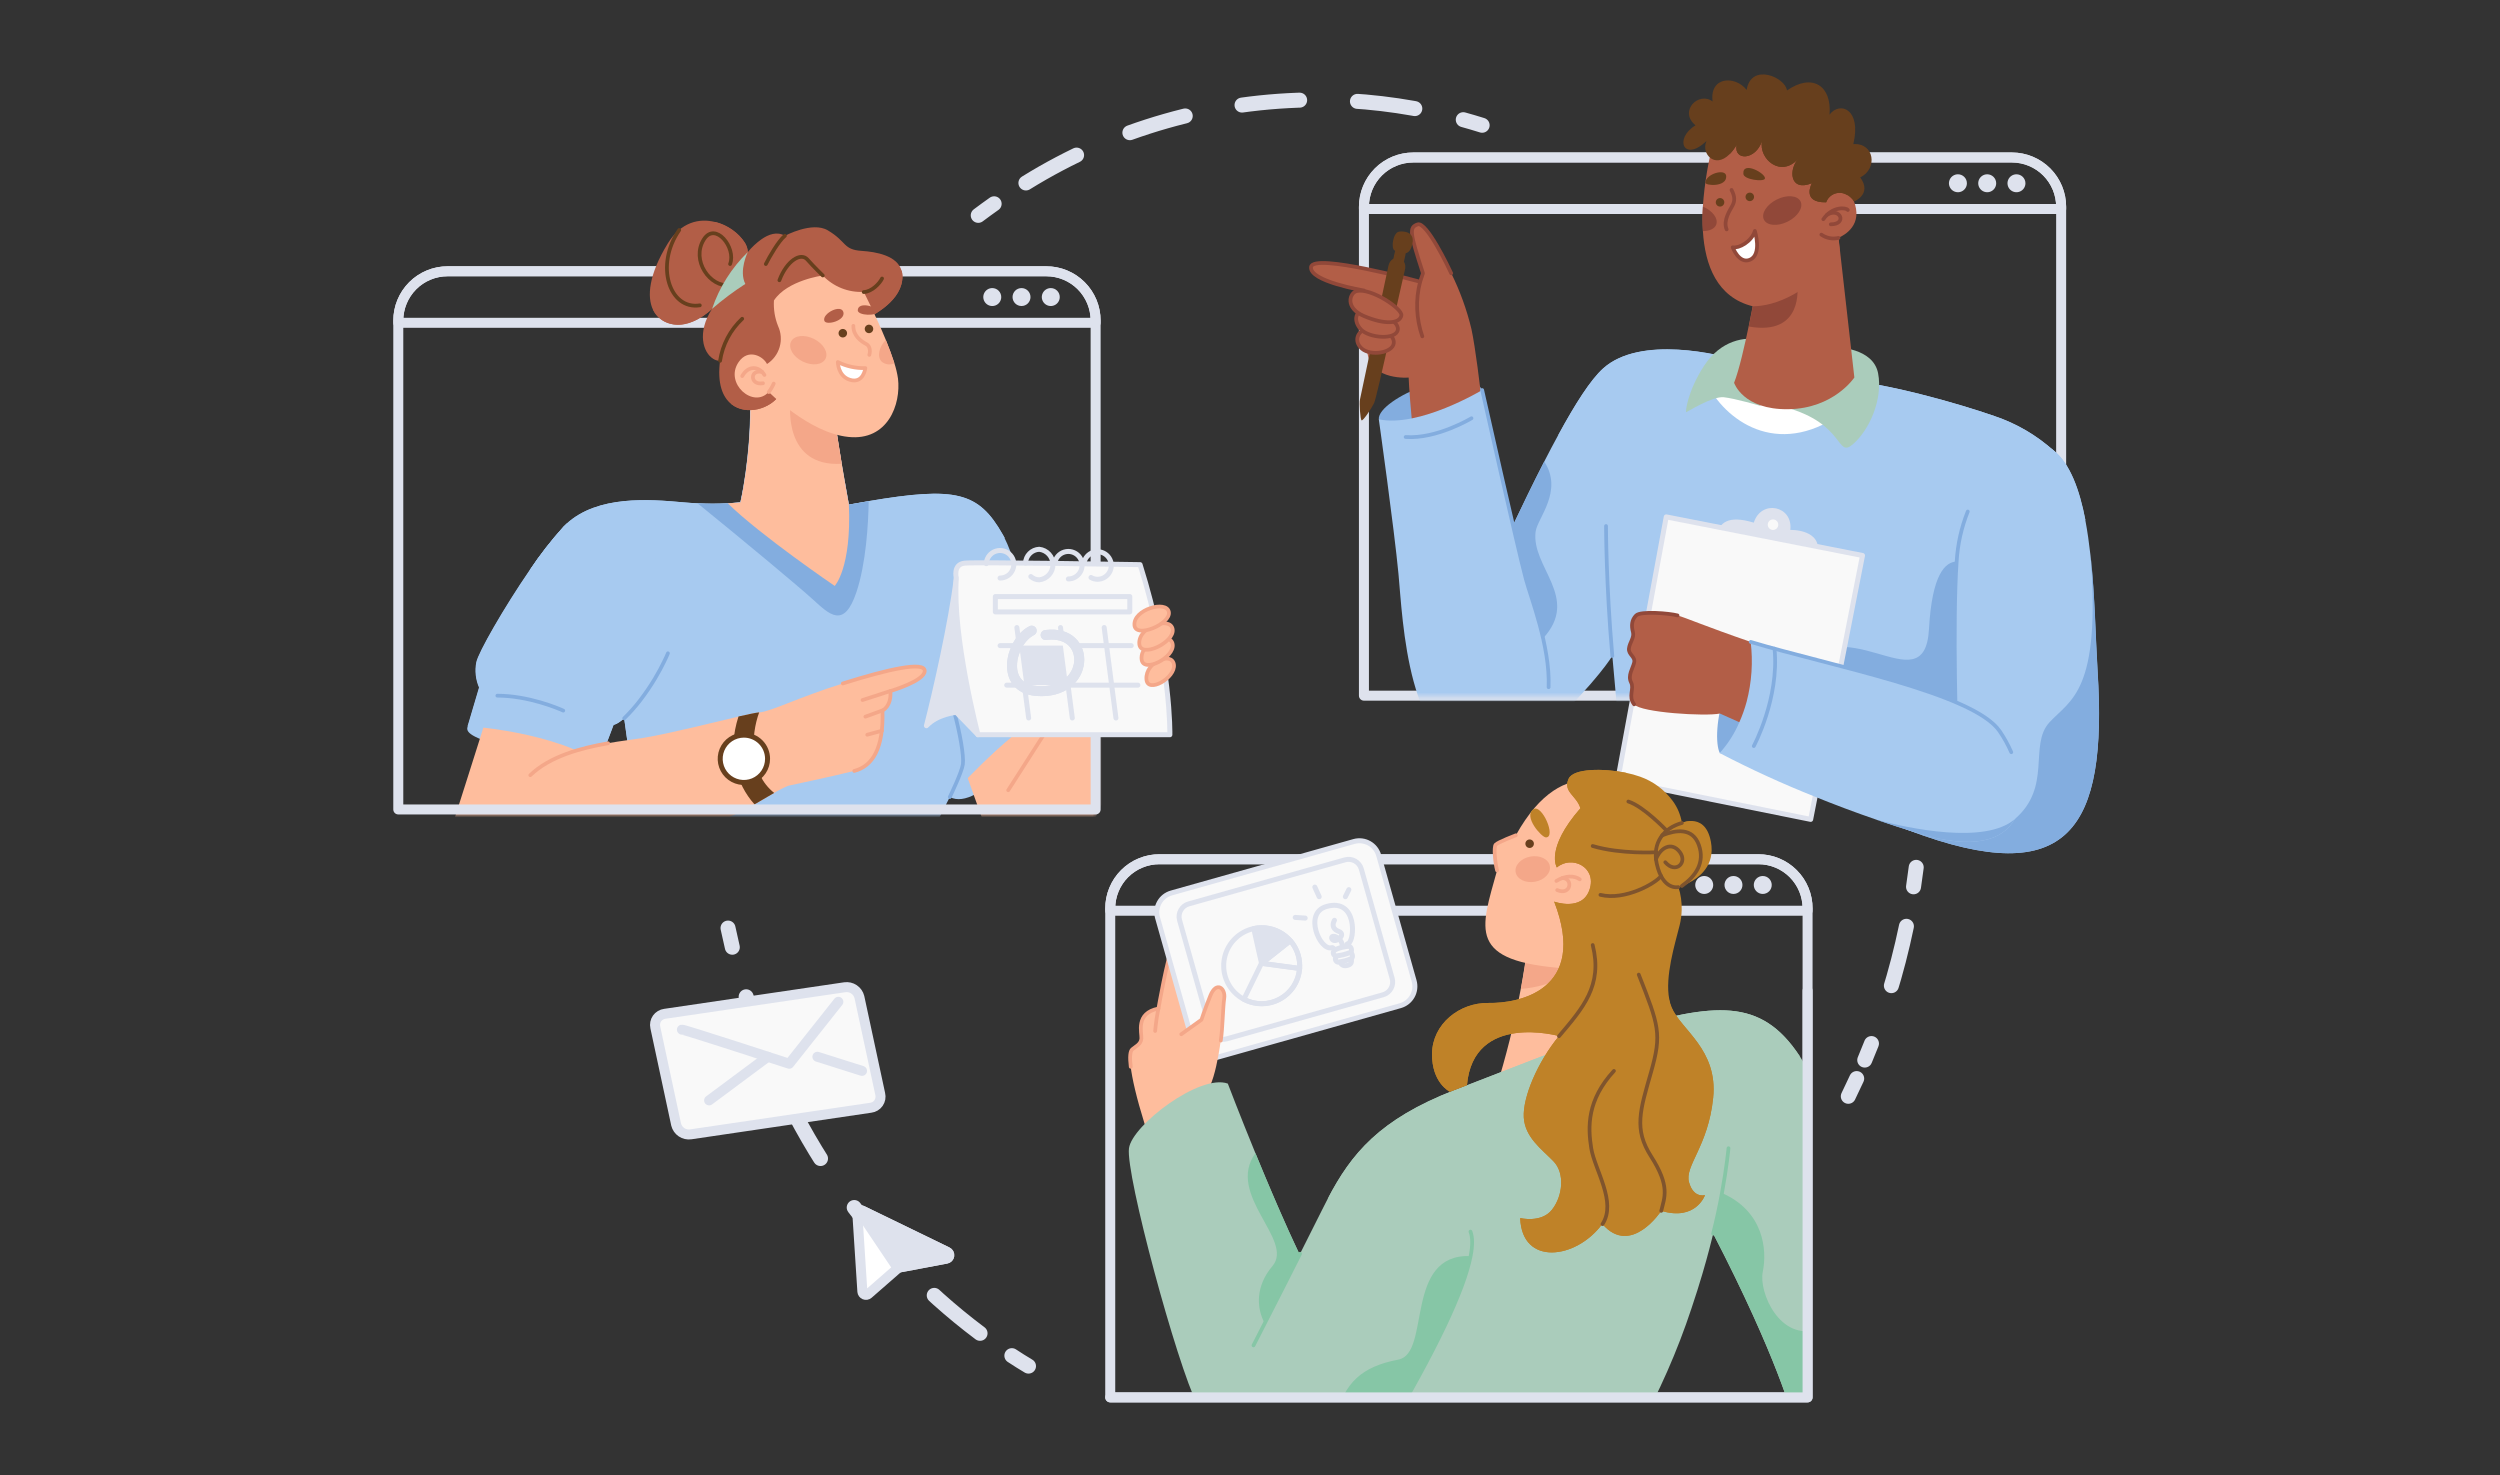 <svg width="500" height="295" viewBox="0 0 500 295" fill="none" xmlns="http://www.w3.org/2000/svg">
<rect x="0" y="0" width="500" height="295" fill="#333333" stroke="none"/>
<path d="M195.649 43.071C196.697 42.285 197.752 41.512 198.827 40.758" stroke="#DEE2ED" stroke-width="3" stroke-linecap="round" stroke-linejoin="round"/>
<path d="M205.182 36.593C222.678 25.753 242.847 19.997 263.431 19.97C272.048 19.966 280.637 20.98 289.017 22.989" stroke="#DEE2ED" stroke-width="3" stroke-linecap="round" stroke-linejoin="round" stroke-dasharray="11.57 11.57"/>
<path d="M292.653 23.939C293.915 24.288 295.173 24.659 296.427 25.052" stroke="#DEE2ED" stroke-width="3" stroke-linecap="round" stroke-linejoin="round"/>
<path d="M205.7 273.22C204.58 272.565 203.466 271.845 202.372 271.131" stroke="#DEE2ED" stroke-width="3" stroke-linecap="round" stroke-linejoin="round"/>
<path d="M196.009 266.664C172.965 249.406 155.543 223.555 147.445 193.231" stroke="#DEE2ED" stroke-width="3" stroke-linecap="round" stroke-linejoin="round" stroke-dasharray="11.9 11.9"/>
<path d="M146.461 189.445C146.16 188.175 145.874 186.898 145.604 185.614" stroke="#DEE2ED" stroke-width="3" stroke-linecap="round" stroke-linejoin="round"/>
<path d="M383.243 173.471C383.081 174.781 382.902 176.078 382.706 177.361" stroke="#DEE2ED" stroke-width="3" stroke-linecap="round" stroke-linejoin="round"/>
<path d="M381.284 185.26C379.382 194.428 376.591 203.389 372.949 212.015" stroke="#DEE2ED" stroke-width="3" stroke-linecap="round" stroke-linejoin="round" stroke-dasharray="12.25 12.25"/>
<path d="M371.337 215.715C370.791 216.907 370.232 218.088 369.66 219.259" stroke="#DEE2ED" stroke-width="3" stroke-linecap="round" stroke-linejoin="round"/>
<path d="M174.138 221.551L138.141 226.869C137.498 226.961 136.843 226.811 136.304 226.448C135.766 226.085 135.381 225.535 135.225 224.904L131.058 205.465C130.99 205.161 130.986 204.846 131.047 204.54C131.108 204.235 131.232 203.945 131.412 203.69C131.591 203.436 131.822 203.221 132.09 203.061C132.357 202.901 132.655 202.798 132.965 202.76L168.962 197.449C169.605 197.357 170.26 197.507 170.798 197.87C171.337 198.233 171.722 198.783 171.878 199.413L176.045 218.806C176.119 219.113 176.128 219.432 176.07 219.743C176.012 220.053 175.889 220.348 175.709 220.607C175.529 220.866 175.295 221.085 175.025 221.247C174.754 221.41 174.452 221.513 174.138 221.551Z" fill="#F9F9F9" stroke="#DEE2ED" stroke-width="2" stroke-linecap="round" stroke-linejoin="round"/>
<path d="M136.385 205.93C136.771 205.858 157.843 212.748 157.843 212.748L167.671 200.357" stroke="#DEE2ED" stroke-width="2" stroke-linecap="round" stroke-linejoin="round"/>
<path d="M141.823 220.077L153.552 211.353" stroke="#DEE2ED" stroke-width="2" stroke-linecap="round" stroke-linejoin="round"/>
<path d="M163.478 211.353L172.402 214.176" stroke="#DEE2ED" stroke-width="2" stroke-linecap="round" stroke-linejoin="round"/>
<path d="M189.267 251.731L179.898 253.493C179.772 253.516 179.654 253.573 179.557 253.656L173.66 258.804C173.559 258.89 173.436 258.947 173.305 258.968C173.174 258.988 173.039 258.972 172.917 258.922C172.794 258.871 172.688 258.787 172.61 258.68C172.532 258.572 172.485 258.445 172.474 258.313L171.472 242.797C171.462 242.667 171.489 242.536 171.551 242.42C171.612 242.304 171.705 242.208 171.819 242.142C171.919 242.085 172.032 242.055 172.147 242.055C172.262 242.055 172.375 242.085 172.474 242.142L189.457 250.395C189.593 250.46 189.705 250.566 189.776 250.699C189.847 250.832 189.874 250.984 189.853 251.133C189.832 251.282 189.763 251.42 189.658 251.528C189.553 251.635 189.416 251.706 189.267 251.731Z" fill="white" stroke="#DEE2ED" stroke-width="2" stroke-linecap="round" stroke-linejoin="round"/>
<path d="M189.267 251.731L179.898 253.493C179.772 253.516 179.654 253.573 179.557 253.656L171.819 242.142C171.918 242.085 172.031 242.055 172.146 242.055C172.261 242.055 172.374 242.085 172.474 242.142L189.457 250.395C189.593 250.46 189.705 250.566 189.776 250.699C189.847 250.832 189.874 250.984 189.853 251.133C189.831 251.282 189.763 251.42 189.658 251.528C189.553 251.635 189.416 251.706 189.267 251.731Z" fill="#DEE2ED" stroke="#DEE2ED" stroke-width="2" stroke-linecap="round" stroke-linejoin="round"/>
<mask id="mask0_137_1665" style="mask-type:alpha" maskUnits="userSpaceOnUse" x="79" y="64" width="141" height="99">
<rect x="79.657" y="64.664" width="139.56" height="98.243" fill="#C4C4C4"/>
</mask>
<g mask="url(#mask0_137_1665)">
<path d="M189.955 159.417C192.956 160.923 196.841 158.107 201.159 154.295L196.481 150.103C196.481 150.103 189.142 156.941 189.955 159.417Z" fill="#A7CAF0"/>
<path d="M229.956 141.386L219.125 163.451H196.343L192.55 152.854L205.444 141.386H229.956Z" fill="#FEBD9D"/>
<path d="M212.305 141.386L201.638 158.048" stroke="#F4A789" stroke-width="0.75" stroke-linecap="round" stroke-linejoin="round"/>
<path d="M208.242 143.108C200.517 147.516 189.955 159.416 189.955 159.416L187.118 165.049L185.467 168.324H129.42C128.109 163.602 126.982 157.451 126.144 152.467C125.489 148.61 125.069 145.453 124.899 144.215L124.827 143.658C123.398 144.922 122.704 144.968 122.704 144.968L120.083 151.891L119.841 152.546C110.537 146.324 93.514 145.224 93.514 145.224L95.801 137.502C95.114 135.914 94.922 134.157 95.251 132.459C95.624 130.526 100.748 121.567 105.911 114.048C107.947 110.989 110.204 108.084 112.666 105.357C112.869 105.147 113.079 104.944 113.288 104.754C119.52 99.023 129.846 99.855 136.634 100.471C137.643 100.563 138.599 100.628 139.49 100.667C141.496 100.773 143.506 100.773 145.512 100.667C147.156 100.582 148.061 100.458 148.061 100.458C148.27 99.501 148.467 98.493 148.663 97.386C149.889 90.227 150.577 80.672 149.482 74.391L166.728 82.086C167.022 85.217 168.176 92.087 168.968 96.607C169.414 99.135 169.735 100.929 169.735 100.929C171.124 100.674 172.435 100.445 173.666 100.235C191.174 97.268 195.681 98.382 200.53 106.916C200.661 107.138 200.786 107.374 200.917 107.623C203.904 113.517 205.942 125.307 207.076 133.638C207.882 139.113 208.242 143.108 208.242 143.108Z" fill="#A7CAF0"/>
<path d="M208.242 143.108C200.668 147.437 190.348 158.978 189.961 159.403C190.099 159.115 192.353 154.452 192.582 152.854C192.812 151.256 192.012 146.527 190.774 142.08L207.154 133.664C207.882 139.113 208.242 143.108 208.242 143.108Z" fill="#A7CAF0"/>
<path d="M149.915 145.656C149.79 151.93 135.087 152.814 126.163 152.467C125.508 148.61 125.089 145.453 124.918 144.215L124.846 143.658C128.089 140.369 130.77 136.57 132.781 132.413C138.023 135.989 131.3 139.663 131.045 141.385C130.35 146.108 150.092 136.696 149.915 145.656Z" fill="#A7CAF0"/>
<path d="M200.982 107.649C195.872 105.874 190.132 105.933 186.155 112.28C177.198 126.571 160.385 137.718 143.566 120.846C141.266 118.478 138.75 116.329 136.051 114.428C126.111 107.63 117.705 109.005 105.95 114.042C107.986 110.983 110.244 108.078 112.705 105.35C112.909 105.141 113.118 104.938 113.328 104.748C119.559 99.017 129.885 99.849 136.673 100.464C137.682 100.556 138.639 100.622 139.53 100.661C141.536 100.766 143.545 100.766 145.551 100.661C147.196 100.576 148.1 100.451 148.1 100.451C148.31 99.495 148.506 98.487 148.703 97.38C149.928 90.221 150.616 80.665 149.522 74.384L166.767 82.08C167.062 85.211 168.215 92.081 169.008 96.6C169.453 99.128 169.774 100.923 169.774 100.923C171.163 100.667 172.474 100.438 173.706 100.229C191.213 97.262 195.721 98.375 200.569 106.909C200.727 107.165 200.851 107.4 200.982 107.649Z" fill="#A7CAF0"/>
<path d="M173.732 100.261C173.68 104.689 173.201 112.758 171.275 118.463C168.785 125.864 165.85 122.857 162.626 119.936C159.711 117.277 149.083 108.429 139.537 100.681C141.542 100.786 143.552 100.786 145.558 100.681C147.203 100.596 148.107 100.471 148.107 100.471C148.316 99.515 148.513 98.506 148.71 97.399C155.635 96.947 163.943 96.502 169.021 96.62C169.467 99.148 169.788 100.943 169.788 100.943C171.164 100.674 172.474 100.471 173.732 100.261Z" fill="#83ADDF"/>
<path d="M166.944 117.185C166.944 117.185 152.188 107.151 145.558 100.674C147.202 100.589 148.106 100.464 148.106 100.464C149.685 93.214 150.786 81.634 149.528 74.397L160.739 79.394L166.773 82.093C166.99 84.405 167.684 88.793 168.346 92.736C169.08 97.098 169.781 100.936 169.781 100.936C170.318 113.655 166.944 117.185 166.944 117.185Z" fill="#FEBD9D"/>
<path d="M189.955 159.417C190.093 159.129 192.347 154.465 192.576 152.867C192.805 151.269 192.006 146.54 190.768 142.093C190.702 141.864 190.636 141.628 190.564 141.399" stroke="#83ADDF" stroke-width="0.75" stroke-linecap="round" stroke-linejoin="round"/>
<path d="M168.339 92.755C156.696 93.469 158.007 80.96 158.105 80.645L160.726 79.414L166.76 82.112C166.983 84.424 167.678 88.813 168.339 92.755Z" fill="#F4A789"/>
<path d="M93.554 145.211C93.226 146.173 93.226 147.221 100.532 149.278L101.659 144.49C101.659 144.49 95.015 142.696 93.554 145.211Z" fill="#A7CAF0"/>
<path d="M97.557 142.689C95.84 148.282 89.852 167.014 89.852 167.014C88.227 173.884 108.61 178.371 115.864 166.699L119.854 147.909C113.259 143.619 105.371 141.773 97.557 142.689Z" fill="#FEBD9D"/>
<path d="M131.071 135.576C131.046 135.613 131.024 135.653 131.005 135.694C130.141 137.076 129.177 138.484 128.129 139.938L128.057 140.036C127.074 141.318 126.001 142.528 124.846 143.658C123.418 144.922 122.724 144.968 122.724 144.968L119.88 152.533C119.592 152.343 119.297 152.153 118.989 151.969C113.8 148.826 106.658 147.097 101.298 146.18C99.535 145.878 97.963 145.669 96.712 145.525C94.785 145.296 93.593 145.217 93.593 145.217L95.879 137.495C95.192 135.908 95.001 134.15 95.329 132.452C95.703 130.52 100.826 121.56 105.989 114.041C108.025 110.983 110.283 108.078 112.745 105.35C112.948 105.14 113.157 104.937 113.367 104.748C122.199 100.615 133.679 101.63 135.939 113.544C135.998 113.838 136.051 114.133 136.09 114.428C137.348 122.359 135.389 128.653 131.071 135.576Z" fill="#A7CAF0"/>
<path d="M136.051 114.428C126.111 107.629 117.705 109.005 105.95 114.041C107.986 110.983 110.244 108.078 112.705 105.35C112.909 105.14 113.118 104.937 113.328 104.748C122.16 100.615 133.639 101.63 135.9 113.544C135.959 113.858 136.011 114.153 136.051 114.428Z" fill="#A7CAF0"/>
<path d="M99.47 139.133C105.623 139.133 111.638 141.648 112.653 142.126" stroke="#83ADDF" stroke-width="0.75" stroke-linecap="round" stroke-linejoin="round"/>
<path d="M124.846 143.658C126.001 142.529 127.074 141.318 128.057 140.036L128.129 139.938C129.164 138.577 130.125 137.16 131.005 135.694C131.023 135.653 131.045 135.613 131.071 135.576C131.765 134.404 132.342 133.323 132.781 132.413C133.141 131.706 133.403 131.103 133.587 130.658" stroke="#83ADDF" stroke-width="0.75" stroke-linecap="round" stroke-linejoin="round"/>
<path d="M178.109 138.19C178.344 141.287 176.523 142.08 176.523 142.08C176.772 149.612 174.557 153.214 170.875 154.17C167.193 155.127 157.679 157.144 157.679 157.144C156.693 157.545 155.742 158.027 154.835 158.585C153.774 159.187 152.457 159.96 150.904 160.877C146.174 163.641 138.724 166.221 129.872 170.885C114.186 179.15 103.008 174.67 102.261 165.9C100.911 149.848 121.308 148.8 128.758 147.562C134.157 146.658 142.517 144.516 147.7 143.318C149.666 142.872 151.14 142.558 151.835 142.493C154.324 142.27 159.487 139.545 168.549 136.696C177.611 133.847 184.929 132.197 184.929 134.194C184.929 136.192 178.109 138.19 178.109 138.19Z" fill="#FEBD9D"/>
<path d="M168.562 136.696C177.617 133.834 184.942 132.197 184.942 134.194C184.942 136.192 178.082 138.209 178.082 138.209C178.318 141.307 176.497 142.1 176.497 142.1C176.746 149.632 174.531 153.234 170.849 154.19" stroke="#F4A789" stroke-width="0.75" stroke-linecap="round" stroke-linejoin="round"/>
<path d="M106.062 155.035C109.993 151.23 116.289 149.586 121.61 148.656" stroke="#F4A789" stroke-width="0.75" stroke-linecap="round" stroke-linejoin="round"/>
<path d="M154.836 158.585C153.774 159.187 152.457 159.96 150.904 160.877C147.255 156.81 145.361 150.509 147.7 143.298C149.666 142.853 151.14 142.538 151.835 142.473C150.144 147.09 149.83 154.622 154.836 158.585Z" fill="#673F1D"/>
<path d="M178.109 138.19L172.507 140.004" stroke="#F4A789" stroke-width="0.75" stroke-linecap="round" stroke-linejoin="round"/>
<path d="M176.523 142.08L173.077 143.331" stroke="#F4A789" stroke-width="0.75" stroke-linecap="round" stroke-linejoin="round"/>
<path d="M173.45 146.946L176.386 146.147" stroke="#F4A789" stroke-width="0.75" stroke-linecap="round" stroke-linejoin="round"/>
<path d="M153.512 151.76C153.512 152.697 153.234 153.612 152.714 154.391C152.193 155.17 151.453 155.777 150.588 156.135C149.722 156.494 148.77 156.587 147.851 156.405C146.932 156.222 146.088 155.771 145.425 155.109C144.763 154.446 144.311 153.603 144.129 152.684C143.946 151.766 144.04 150.813 144.398 149.948C144.757 149.083 145.364 148.343 146.143 147.823C146.922 147.303 147.838 147.025 148.775 147.025C150.031 147.025 151.236 147.524 152.124 148.412C153.013 149.3 153.512 150.504 153.512 151.76Z" fill="white" stroke="#673F1D" stroke-linecap="round" stroke-linejoin="round"/>
</g>
<path d="M219.125 64.12V161.891H79.657V64.12C79.656 62.825 79.91 61.542 80.406 60.346C80.901 59.149 81.627 58.062 82.543 57.146C83.458 56.23 84.546 55.503 85.743 55.007C86.939 54.512 88.222 54.256 89.518 54.256H209.264C210.56 54.256 211.843 54.512 213.039 55.007C214.236 55.503 215.324 56.23 216.239 57.146C217.155 58.062 217.881 59.149 218.377 60.346C218.872 61.542 219.126 62.825 219.125 64.12Z" stroke="#DEE2ED" stroke-width="2" stroke-linecap="round" stroke-linejoin="round"/>
<path d="M219.125 64.12V64.559H79.657V64.12C79.656 62.825 79.91 61.542 80.406 60.346C80.901 59.149 81.627 58.062 82.543 57.146C83.458 56.23 84.546 55.503 85.743 55.007C86.939 54.512 88.222 54.256 89.518 54.256H209.264C210.56 54.256 211.843 54.512 213.039 55.007C214.236 55.503 215.324 56.23 216.239 57.146C217.155 58.062 217.881 59.149 218.377 60.346C218.872 61.542 219.126 62.825 219.125 64.12Z" stroke="#DEE2ED" stroke-width="2" stroke-linecap="round" stroke-linejoin="round"/>
<path d="M200.249 59.411C200.249 59.766 200.143 60.113 199.946 60.408C199.749 60.703 199.469 60.933 199.141 61.069C198.812 61.205 198.451 61.24 198.103 61.171C197.755 61.102 197.435 60.931 197.184 60.68C196.933 60.429 196.762 60.109 196.693 59.761C196.623 59.413 196.659 59.052 196.795 58.724C196.931 58.396 197.161 58.116 197.456 57.919C197.751 57.721 198.098 57.616 198.453 57.616C198.689 57.616 198.923 57.663 199.141 57.753C199.358 57.843 199.556 57.975 199.723 58.142C199.89 58.309 200.022 58.506 200.112 58.724C200.202 58.942 200.249 59.175 200.249 59.411Z" fill="#DEE2ED"/>
<path d="M204.305 61.205C205.296 61.205 206.1 60.402 206.1 59.411C206.1 58.42 205.296 57.616 204.305 57.616C203.313 57.616 202.509 58.42 202.509 59.411C202.509 60.402 203.313 61.205 204.305 61.205Z" fill="#DEE2ED"/>
<path d="M211.951 59.411C211.951 59.766 211.845 60.113 211.648 60.408C211.45 60.704 211.17 60.934 210.841 61.069C210.513 61.205 210.151 61.24 209.803 61.17C209.455 61.101 209.135 60.929 208.884 60.677C208.633 60.426 208.463 60.105 208.394 59.757C208.326 59.408 208.362 59.047 208.499 58.719C208.636 58.392 208.867 58.112 209.163 57.916C209.459 57.719 209.807 57.615 210.162 57.616C210.398 57.616 210.631 57.663 210.848 57.753C211.066 57.843 211.263 57.975 211.429 58.142C211.596 58.309 211.727 58.507 211.817 58.724C211.906 58.942 211.952 59.175 211.951 59.411Z" fill="#DEE2ED"/>
<path d="M185.284 145.145C187.525 142.767 191.266 142.473 191.266 142.473L195.597 146.946C195.597 146.946 196.829 133.735 191.266 115.613C190.211 124.461 186.954 138.7 185.284 145.145Z" fill="#DEE2ED" stroke="#DEE2ED" stroke-linecap="round" stroke-linejoin="round"/>
<path d="M228.017 112.928C234.274 132.773 233.973 146.946 233.973 146.946H195.597C195.597 146.946 190.427 127.251 191.266 115.613C191.266 115.613 190.539 112.869 192.943 112.626C195.348 112.384 228.017 112.928 228.017 112.928Z" fill="#F9F9F9" stroke="#DEE2ED" stroke-linecap="round" stroke-linejoin="round"/>
<path d="M197.268 112.731C197.264 112.677 197.264 112.622 197.268 112.568C197.323 112.037 197.532 111.535 197.867 111.121C198.203 110.706 198.651 110.398 199.158 110.234C199.665 110.069 200.209 110.054 200.724 110.192C201.239 110.33 201.703 110.614 202.06 111.01C202.417 111.406 202.652 111.897 202.735 112.423C202.819 112.95 202.748 113.489 202.532 113.976C202.315 114.463 201.962 114.877 201.515 115.167C201.068 115.458 200.546 115.613 200.013 115.613" stroke="#DEE2ED" stroke-linecap="round" stroke-linejoin="round"/>
<path d="M216.767 112.731C216.837 112.207 217.057 111.713 217.401 111.31C217.744 110.907 218.197 110.611 218.704 110.458C219.211 110.305 219.751 110.302 220.26 110.447C220.77 110.593 221.226 110.883 221.575 111.281C221.924 111.679 222.151 112.169 222.229 112.693C222.307 113.217 222.232 113.752 222.014 114.234C221.796 114.717 221.443 115.126 220.998 115.414C220.553 115.701 220.035 115.855 219.505 115.855C219.045 115.855 218.593 115.733 218.195 115.502" stroke="#DEE2ED" stroke-linecap="round" stroke-linejoin="round"/>
<path d="M205.097 112.613C205.127 111.895 205.425 111.214 205.932 110.704C206.438 110.194 207.118 109.891 207.836 109.856C208.592 109.934 209.292 110.29 209.801 110.854C210.31 111.419 210.592 112.151 210.592 112.911C210.592 113.671 210.31 114.404 209.801 114.968C209.292 115.533 208.592 115.888 207.836 115.967C207.218 115.957 206.625 115.724 206.165 115.312" stroke="#DEE2ED" stroke-linecap="round" stroke-linejoin="round"/>
<path d="M210.942 112.679C211.011 112.155 211.23 111.662 211.572 111.259C211.914 110.856 212.365 110.56 212.871 110.407C213.377 110.253 213.917 110.249 214.425 110.394C214.933 110.539 215.389 110.827 215.738 111.224C216.087 111.621 216.314 112.111 216.392 112.633C216.47 113.156 216.396 113.69 216.178 114.172C215.96 114.654 215.608 115.062 215.164 115.349C214.72 115.636 214.203 115.789 213.674 115.79" stroke="#DEE2ED" stroke-linecap="round" stroke-linejoin="round"/>
<path d="M225.959 119.307H199.069V122.378H225.959V119.307Z" stroke="#DEE2ED" stroke-linecap="round" stroke-linejoin="round"/>
<path d="M205.732 143.599L205.391 141.012L203.662 127.697L203.374 125.51" stroke="#DEE2ED" stroke-linecap="round" stroke-linejoin="round"/>
<path d="M214.459 143.599L214.099 140.829L212.409 127.867L212.102 125.51" stroke="#DEE2ED" stroke-linecap="round" stroke-linejoin="round"/>
<path d="M220.835 125.503L223.187 143.605" stroke="#DEE2ED" stroke-linecap="round" stroke-linejoin="round"/>
<path d="M226.248 129.125H212.573H203.846H200.02" stroke="#DEE2ED" stroke-linecap="round" stroke-linejoin="round"/>
<path d="M227.577 137.03H213.602H204.874H201.343" stroke="#DEE2ED" stroke-linecap="round" stroke-linejoin="round"/>
<path d="M206.336 126.131C201.998 128.345 199.908 137.573 207.266 138.189C218.11 139.093 218.627 125.745 209.127 127.002" fill="#F9F9F9"/>
<path d="M206.336 126.131C201.998 128.345 199.908 137.573 207.266 138.189C218.11 139.093 218.627 125.745 209.127 127.002" stroke="#DEE2ED" stroke-width="2" stroke-linecap="round" stroke-linejoin="round"/>
<path d="M213.602 137.03H204.874L203.846 129.125H212.573L213.602 137.03Z" fill="#DEE2ED"/>
<path d="M229.281 135.838C229.465 138.844 235.178 135.536 234.785 132.904C234.392 130.271 229.065 132.353 229.281 135.838Z" fill="#FEBD9D" stroke="#F4A789" stroke-width="0.75" stroke-linecap="round" stroke-linejoin="round"/>
<path d="M228.311 131.79C228.521 134.803 234.955 131.495 234.536 128.856C234.116 126.216 228.069 128.312 228.311 131.79Z" fill="#FEBD9D" stroke="#F4A789" stroke-width="0.75" stroke-linecap="round" stroke-linejoin="round"/>
<path d="M227.859 128.771C228.082 131.777 234.982 128.469 234.529 125.837C234.077 123.204 227.604 125.286 227.859 128.771Z" fill="#FEBD9D" stroke="#F4A789" stroke-width="0.75" stroke-linecap="round" stroke-linejoin="round"/>
<path d="M226.89 125.044C227.119 127.775 234.235 124.776 233.769 122.385C233.304 119.995 226.621 121.887 226.89 125.044Z" fill="#FEBD9D" stroke="#F4A789" stroke-width="0.75" stroke-linecap="round" stroke-linejoin="round"/>
<path d="M206.336 126.131C201.998 128.345 199.908 137.573 207.266 138.189C218.11 139.093 218.627 125.745 209.127 127.002" stroke="#DEE2ED" stroke-width="2" stroke-linecap="round" stroke-linejoin="round"/>
<path d="M180.442 56.045C179.872 60.78 173.536 63.557 173.536 63.557L155.956 78.896C154.155 81.771 149.247 83.219 146.259 80.815C144.51 79.413 143.422 76.695 144.012 72.17C143.523 72.17 143.044 72.026 142.636 71.757C140.611 70.506 139.36 66.517 142.4 61.782C142.184 61.992 138.135 65.928 133.967 64.736C133.251 64.544 132.583 64.203 132.008 63.735C131.433 63.266 130.964 62.681 130.632 62.018C129.322 59.339 129.781 54.872 133.522 48.749C136.182 44.38 139.884 43.594 143.055 44.413C146.646 45.33 149.555 48.277 149.555 50.419C150.347 49.447 151.266 48.586 152.287 47.858C153.689 46.882 155.426 46.221 156.979 47.164C156.979 47.164 162.443 44.223 165.549 46.063C169.414 48.343 168.563 49.928 172.324 50.176C175.121 50.36 179.531 51.067 180.337 54.237C180.49 54.827 180.526 55.441 180.442 56.045Z" fill="#B25E47"/>
<path d="M149.555 50.419L142.413 61.769C141.903 62.246 141.358 62.684 140.782 63.079C139.177 64.192 136.608 65.463 133.987 64.716C133.271 64.525 132.603 64.184 132.028 63.715C131.453 63.247 130.984 62.661 130.652 61.998C138.79 61.828 141.653 59.555 139.983 55.082C138.43 50.917 136.818 45.684 143.075 44.393C145.523 45.003 147.65 46.514 149.031 48.624C149.357 49.168 149.537 49.786 149.555 50.419Z" fill="#B25E47"/>
<path d="M180.442 56.045C179.872 60.78 173.536 63.557 173.536 63.557L155.956 78.896C154.155 81.772 149.247 83.219 146.259 80.815C145.226 78.339 144.972 75.606 145.532 72.981C146.091 70.357 147.438 67.965 149.391 66.125C152.995 62.85 150.354 60.407 150.702 56.097C151.049 51.788 158.938 45.153 164.586 51.107C169.015 55.777 177.349 50.131 180.37 54.237C180.512 54.829 180.537 55.444 180.442 56.045Z" fill="#B25E47"/>
<path d="M169.663 87.384C161.762 86.572 153.742 78.378 153.742 78.378C150.728 81.81 144.785 76.682 147.727 72.412C149.653 69.602 152.667 71.272 153.401 72.805C154.624 72.016 155.52 70.812 155.926 69.415C156.331 68.018 156.219 66.522 155.609 65.201C154.962 63.579 154.683 61.835 154.79 60.092C157.463 56.032 164.553 55.102 164.553 55.102C165.601 56.206 166.875 57.07 168.289 57.636C169.703 58.201 171.222 58.454 172.743 58.376C172.743 58.376 175.174 63.125 177.152 67.952C177.192 68.056 177.244 68.174 177.284 68.279C177.84 69.654 178.358 71.03 178.764 72.287C178.804 72.412 178.836 72.523 178.876 72.641C179.201 73.634 179.442 74.653 179.596 75.687C180.232 80.88 177.559 88.229 169.663 87.384Z" fill="#FEBD9D"/>
<path d="M172.946 65.784C172.946 65.953 172.996 66.117 173.09 66.257C173.183 66.397 173.316 66.506 173.472 66.571C173.627 66.635 173.799 66.652 173.964 66.619C174.129 66.587 174.281 66.505 174.4 66.386C174.519 66.267 174.6 66.115 174.633 65.95C174.666 65.785 174.649 65.614 174.584 65.458C174.52 65.303 174.411 65.17 174.271 65.076C174.131 64.983 173.966 64.933 173.798 64.933C173.572 64.934 173.357 65.025 173.198 65.184C173.038 65.343 172.948 65.559 172.946 65.784Z" fill="#673F1D"/>
<path d="M168.562 67.493C169.033 67.493 169.414 67.112 169.414 66.642C169.414 66.172 169.033 65.79 168.562 65.79C168.092 65.79 167.711 66.172 167.711 66.642C167.711 67.112 168.092 67.493 168.562 67.493Z" fill="#673F1D"/>
<path d="M167.561 72.406C169.268 73.262 171.162 73.678 173.071 73.618C173.071 73.618 172.704 76.807 169.965 75.956C167.574 75.216 167.561 72.406 167.561 72.406Z" fill="white" stroke="#F4A789" stroke-width="0.75" stroke-linecap="round" stroke-linejoin="round"/>
<path d="M164.861 64.14C165.175 65.188 169.113 64.14 168.681 62.437C168.248 60.734 164.409 62.686 164.861 64.14Z" fill="#B25E47"/>
<path d="M171.55 62.031C171.491 63.17 175.521 63.249 175.521 62.267C175.521 61.376 171.655 60.191 171.55 62.031Z" fill="#B25E47"/>
<path d="M144.012 72.169C144.5 68.946 146.06 65.981 148.441 63.753" stroke="#673F1D" stroke-width="0.75" stroke-linecap="round" stroke-linejoin="round"/>
<path d="M156.978 47.157C155.74 48.146 153.886 51.362 153.165 52.809" stroke="#673F1D" stroke-width="0.75" stroke-linecap="round" stroke-linejoin="round"/>
<path d="M155.878 56.052C157.339 52.161 160.15 50.406 161.467 51.899C162.784 53.393 164.553 55.095 164.553 55.095" stroke="#673F1D" stroke-width="0.75" stroke-linecap="round" stroke-linejoin="round"/>
<path d="M172.743 58.41C174.381 58.344 175.941 56.674 176.412 55.705" stroke="#673F1D" stroke-width="0.75" stroke-linecap="round" stroke-linejoin="round"/>
<path d="M139.963 61.068C133.922 62.011 130.941 53.071 135.848 46.005" stroke="#673F1D" stroke-width="0.75" stroke-linecap="round" stroke-linejoin="round"/>
<path d="M146.017 52.809C147.281 49.535 143.062 44.249 140.775 47.877C138.154 52.03 141.981 57.538 146.017 57.047" stroke="#673F1D" stroke-width="0.75" stroke-linecap="round" stroke-linejoin="round"/>
<path d="M142.413 61.769C143.859 57.473 146.307 53.583 149.555 50.419C149.555 50.419 147.72 54.139 149.063 56.785C146.732 58.288 144.51 59.953 142.413 61.769Z" fill="#AACCBB"/>
<path d="M148.441 75.215C149.66 73.061 151.776 73.178 152.89 74.993" stroke="#F4A789" stroke-width="0.75" stroke-linecap="round" stroke-linejoin="round"/>
<path d="M152.444 74.416C149.935 73.762 149.929 77.128 152.595 76.65" stroke="#F4A789" stroke-width="0.75" stroke-linecap="round" stroke-linejoin="round"/>
<path d="M170.673 65.168C170.633 67.133 172.206 68.26 173.241 68.803C174.276 69.347 173.936 70.768 173.864 70.978" stroke="#F4A789" stroke-width="0.75" stroke-linecap="round" stroke-linejoin="round"/>
<path d="M153.749 78.405C154.15 77.886 154.485 77.318 154.744 76.715" stroke="#F4A789" stroke-width="0.75" stroke-linecap="round" stroke-linejoin="round"/>
<path d="M165.097 71.764C164.442 73.008 162.43 73.238 160.51 72.288C158.591 71.338 157.588 69.55 158.217 68.306C158.846 67.061 160.884 66.832 162.804 67.788C164.723 68.745 165.726 70.546 165.097 71.764Z" fill="#F4A789"/>
<path d="M178.876 72.667C178.465 72.857 178.009 72.927 177.56 72.868C177.111 72.808 176.688 72.623 176.34 72.333C175.39 71.384 175.751 69.458 177.153 67.978C177.192 68.083 177.244 68.201 177.284 68.305C177.841 69.681 178.358 71.056 178.764 72.314C178.804 72.438 178.837 72.549 178.876 72.667Z" fill="#F4A789"/>
<path d="M412.229 41.361V139.132H272.787V41.361C272.787 38.745 273.827 36.236 275.677 34.387C277.528 32.537 280.038 31.498 282.655 31.498H402.401C405.012 31.506 407.513 32.55 409.355 34.399C411.198 36.248 412.231 38.752 412.229 41.361V41.361Z" stroke="#DEE2ED" stroke-width="2" stroke-linecap="round" stroke-linejoin="round"/>
<path d="M412.229 41.361V41.8H272.787V41.361C272.787 38.745 273.827 36.236 275.677 34.387C277.528 32.537 280.038 31.498 282.655 31.498H402.401C405.012 31.506 407.513 32.55 409.355 34.399C411.198 36.248 412.231 38.752 412.229 41.361V41.361Z" stroke="#DEE2ED" stroke-width="2" stroke-linecap="round" stroke-linejoin="round"/>
<path d="M393.379 36.652C393.379 37.007 393.274 37.355 393.076 37.65C392.879 37.945 392.598 38.175 392.269 38.311C391.941 38.446 391.58 38.482 391.231 38.412C390.883 38.342 390.563 38.17 390.312 37.919C390.061 37.667 389.891 37.347 389.822 36.998C389.754 36.65 389.79 36.289 389.927 35.961C390.064 35.633 390.295 35.353 390.591 35.157C390.887 34.961 391.235 34.856 391.59 34.858C391.826 34.858 392.059 34.904 392.276 34.994C392.494 35.085 392.691 35.217 392.858 35.384C393.024 35.55 393.155 35.748 393.245 35.966C393.334 36.184 393.38 36.417 393.379 36.652Z" fill="#DEE2ED"/>
<path d="M399.237 36.652C399.237 37.007 399.131 37.354 398.934 37.649C398.737 37.944 398.456 38.174 398.128 38.31C397.8 38.446 397.439 38.481 397.091 38.412C396.743 38.343 396.423 38.172 396.172 37.921C395.921 37.67 395.75 37.35 395.68 37.002C395.611 36.654 395.647 36.293 395.783 35.965C395.919 35.638 396.149 35.357 396.444 35.16C396.739 34.963 397.086 34.858 397.441 34.858C397.917 34.858 398.374 35.047 398.711 35.383C399.047 35.72 399.237 36.176 399.237 36.652Z" fill="#DEE2ED"/>
<path d="M405.088 36.652C405.088 37.007 404.982 37.354 404.785 37.649C404.588 37.944 404.307 38.174 403.979 38.31C403.651 38.446 403.29 38.481 402.942 38.412C402.594 38.343 402.274 38.172 402.023 37.921C401.772 37.67 401.601 37.35 401.532 37.002C401.462 36.654 401.498 36.293 401.634 35.965C401.77 35.638 402 35.357 402.295 35.16C402.59 34.963 402.937 34.858 403.292 34.858C403.768 34.858 404.225 35.047 404.562 35.383C404.898 35.72 405.088 36.176 405.088 36.652Z" fill="#DEE2ED"/>
<path d="M275.762 83.868C275.401 79.781 293.452 72.033 296.434 78.012L290.537 83.868C290.537 83.868 278.356 88.695 275.762 83.868Z" fill="#83ADDF"/>
<path d="M284.594 54.636C281.973 46.488 281.776 45.467 283.532 44.858C285.288 44.248 289.737 53.503 290.242 54.636C292.004 58.202 293.363 61.955 294.291 65.823C295.071 69.438 296.093 77.762 296.257 79.766C296.951 88.228 282.995 90.802 282.386 84.22C281.776 77.638 281.731 75.509 281.731 75.509C281.731 75.509 274.523 76.164 273.514 70.807C272.505 65.449 272.787 58.101 272.787 58.101C272.787 58.101 261.832 56.286 262.212 53.398C262.592 50.51 284.03 56.345 284.03 56.345L284.594 54.636Z" fill="#B25E47"/>
<path d="M272.787 58.101C272.787 58.101 261.832 56.287 262.212 53.398C262.592 50.51 284.03 56.346 284.03 56.346L284.594 54.656C281.973 46.508 281.776 45.486 283.532 44.877C285.288 44.268 289.737 53.523 290.242 54.656" stroke="#914839" stroke-width="0.75" stroke-linecap="round" stroke-linejoin="round"/>
<path d="M284.03 56.326C283.089 59.936 283.24 63.745 284.463 67.27" stroke="#914839" stroke-width="0.75" stroke-linecap="round" stroke-linejoin="round"/>
<path d="M278.9 50.077C280.617 50.968 281.973 51.158 282.484 48.709C282.995 46.259 280.577 46.2 279.798 46.331C278.599 46.528 278.16 49.691 278.9 50.077Z" fill="#673F1D"/>
<path d="M279.221 49.449C278.952 50.404 278.733 51.372 278.566 52.35C278.848 52.494 280.532 53.064 280.754 52.494C281.012 51.494 281.193 50.476 281.298 49.449H279.221Z" fill="#673F1D"/>
<path d="M277.688 53.162C276.79 57.177 272.152 79.183 271.994 79.904C271.837 80.624 272.047 83.951 272.328 84.076C272.61 84.2 274.229 81.823 274.818 80.618C275.408 79.413 280.623 55.265 280.945 54.138C281.744 51.394 278.278 50.536 277.688 53.162Z" fill="#673F1D"/>
<path d="M273.606 65.652C271.358 66.17 270.723 68.311 272.381 69.733C274.163 71.265 278.553 70.584 278.756 68.626C278.959 66.668 275.48 65.227 273.606 65.652Z" fill="#B25E47" stroke="#914839" stroke-width="0.75" stroke-linecap="round" stroke-linejoin="round"/>
<path d="M273.403 62.142C271.097 61.801 270.533 64.107 272.178 65.875C273.822 67.644 279.254 68.043 279.562 65.941C279.87 63.838 274.818 62.352 273.403 62.142Z" fill="#B25E47" stroke="#914839" stroke-width="0.75" stroke-linecap="round" stroke-linejoin="round"/>
<path d="M271.358 58.206C274.254 57.55 280.531 61.775 280.276 63.091C279.968 64.748 277 64.997 272.82 63.222C268.895 61.559 269.943 58.539 271.358 58.206Z" fill="#B25E47" stroke="#914839" stroke-width="0.75" stroke-linecap="round" stroke-linejoin="round"/>
<mask id="mask1_137_1665" style="mask-type:alpha" maskUnits="userSpaceOnUse" x="272" y="37" width="141" height="103">
<rect x="272.944" y="37.811" width="139.56" height="101.517" fill="#C4C4C4"/>
</mask>
<g mask="url(#mask1_137_1665)">
<path d="M410.769 90.121C401.779 89.682 394.336 97.784 392.029 107.097C391.964 107.359 391.905 107.641 391.853 107.949C391.607 109.382 391.434 110.827 391.335 112.278C390.378 124.571 391.282 149.021 391.374 149.61C391.407 149.813 385.012 149.61 376.141 149.191C372.864 149.04 369.274 148.876 365.526 148.687C346.472 147.75 323.841 146.486 323.841 146.486L322.466 131.186C322.466 131.186 319.615 136.007 309.866 145.418C300.116 154.83 284.529 149.584 286.206 137.749C287.254 130.315 291.644 124.879 296.965 115.775C298.609 112.959 300.346 109.796 302.088 106.108C304.421 101.209 306.675 96.533 308.85 92.308C309.8 90.448 310.737 88.673 311.648 87.01C315.068 80.703 318.135 75.928 320.605 73.695C328.028 66.975 343.937 70.846 348.176 72.208C354.491 74.263 361.045 75.498 367.675 75.882C377.077 76.537 391.355 80.591 398.916 83.224C403.277 84.688 407.291 87.031 410.71 90.108L410.769 90.121Z" fill="#A7CAF0"/>
<path d="M417.098 104.065C408.868 95.812 396.373 92.21 383.833 103.41C369.248 116.398 358.057 118.657 341.65 99.69C329.784 85.936 325.669 82.471 311.648 87.036C315.068 80.729 318.135 75.954 320.605 73.721C328.028 67.001 343.937 70.872 348.176 72.234C354.493 74.28 361.046 75.506 367.675 75.882C377.077 76.537 391.355 80.591 398.916 83.224C403.277 84.688 407.291 87.031 410.71 90.108C413.999 92.701 415.918 97.889 417.098 104.065Z" fill="#A7CAF0"/>
<path d="M308.614 127.669C303.372 133.354 298.661 121.028 296.964 115.775C298.609 112.959 300.345 109.796 302.088 106.108C304.421 101.209 306.675 96.533 308.85 92.308C312.716 98.203 307.494 103.626 307.127 106.298C306.17 113.444 316.129 119.509 308.614 127.669Z" fill="#83ADDF"/>
<path d="M275.762 83.866C283.86 85.576 296.434 78.011 296.434 78.011C296.434 78.011 303.359 108.931 305.168 115.788C306.976 122.646 318.547 149.505 295.995 150.606C281.521 151.313 280.551 123.812 279.693 114.76C278.835 105.709 275.762 83.866 275.762 83.866Z" fill="#A7CAF0"/>
<path d="M281.128 87.403C287.359 87.842 294.298 83.65 294.298 83.65" stroke="#83ADDF" stroke-width="0.75" stroke-linecap="round" stroke-linejoin="round"/>
<path d="M296.434 78.011C296.434 78.011 303.359 108.931 305.168 115.788C306.157 119.528 310.049 129.221 309.721 137.441" stroke="#83ADDF" stroke-width="0.75" stroke-linecap="round" stroke-linejoin="round"/>
<path d="M341.65 77.219C345.686 84.705 356.392 91.903 369.313 81.967C369.313 81.967 370.702 77.841 370.558 77.841C370.414 77.841 343.478 74.566 343.478 74.566L341.65 77.219Z" fill="white"/>
<path d="M352.284 67.971C348.956 67.218 344.133 68.062 340.805 73.171C337.476 78.28 337.051 82.491 337.241 82.445C337.431 82.399 342.482 79.21 344.743 79.445C347.003 79.681 352.068 81.174 352.068 81.174L352.284 67.971Z" fill="#AACCBB"/>
<path d="M367.282 69.47C367.282 69.47 374.64 69.516 375.623 74.671C376.605 79.825 373.893 86.008 370.564 88.863C367.236 91.719 369.064 84.737 357.113 81.462L367.282 69.47Z" fill="#AACCBB"/>
<path d="M370.872 75.496C370.872 75.496 366.784 81.705 357.676 81.842C348.569 81.98 346.819 76.557 346.819 76.557C347.809 74.094 348.995 68.842 349.755 65.161C350.24 62.836 350.554 61.133 350.554 61.133C350.554 61.133 352.061 46.554 367.694 47.431L367.963 49.822L370.872 75.496Z" fill="#B25E47"/>
<path d="M349.755 65.305C350.24 62.986 350.554 61.277 350.554 61.277L359.452 57.105C359.452 57.105 360.861 67.27 349.755 65.305Z" fill="#914839"/>
<path d="M322.465 131.187C321.207 116.83 321.207 105.205 321.207 105.205" stroke="#83ADDF" stroke-width="0.75" stroke-linecap="round" stroke-linejoin="round"/>
</g>
<path d="M381.873 166.102C381.11 165.824 380.382 165.456 379.705 165.008C375.118 162.002 374.758 156.146 376.14 149.165C377.215 143.82 379.324 137.821 381.382 131.939C383.734 125.233 386.034 118.69 386.683 113.45C386.774 112.717 386.827 112.016 386.853 111.348C386.978 107.33 387.714 103.355 389.035 99.559C392.796 88.988 400.992 82.333 410.742 90.121C413.972 92.701 415.892 97.888 417.071 104.065C417.491 106.272 417.818 108.61 418.087 110.994C418.978 119.089 419.109 127.794 419.509 134.278C421.481 165.669 413.952 178.205 381.873 166.102Z" fill="#A7CAF0"/>
<path d="M417.098 104.065C410.015 96.965 399.761 93.304 389.048 99.546C392.809 88.975 401.006 82.321 410.756 90.108C413.999 92.702 415.919 97.889 417.098 104.065Z" fill="#A7CAF0"/>
<path d="M391.374 149.584C391.407 149.787 385.012 149.584 376.14 149.165C372.864 149.014 369.274 148.851 365.526 148.661C359.118 145.779 355.134 141.607 358.548 135.627C367.839 119.378 384.907 141.889 385.798 125.803C386.401 114.774 389.074 112.377 391.335 112.305C390.378 124.572 391.263 149.021 391.374 149.584Z" fill="#83ADDF"/>
<path d="M393.556 102.303C392.283 105.487 391.533 108.855 391.335 112.278C390.483 124.578 391.282 149.021 391.374 149.61" stroke="#83ADDF" stroke-width="0.75" stroke-linecap="round" stroke-linejoin="round"/>
<path d="M381.873 166.102C381.11 165.824 380.382 165.456 379.705 165.008C387.056 166.586 398.051 168.008 402.893 163.875C410.526 157.378 405.677 149.047 409.897 144.462C414.116 139.877 420.203 138.397 418.113 111.014C419.004 119.109 419.135 127.813 419.535 134.297C421.481 165.669 413.953 178.205 381.873 166.102Z" fill="#83ADDF"/>
<path d="M363.488 110.995C364.655 105.755 358.063 105.984 358.063 105.984C358.646 101.151 352.238 99.808 350.758 104.53C345.549 102.958 343.904 104.53 343.144 107.268L363.488 110.995Z" fill="#DEE2ED"/>
<path d="M354.604 106.488C355.461 106.488 356.156 105.793 356.156 104.936C356.156 104.079 355.461 103.384 354.604 103.384C353.746 103.384 353.051 104.079 353.051 104.936C353.051 105.793 353.746 106.488 354.604 106.488Z" fill="#F9F9F9" stroke="#DEE2ED" stroke-linecap="round" stroke-linejoin="round"/>
<path d="M333.25 103.378L323.527 156.081L362.132 163.875L372.504 111.099L333.25 103.378Z" fill="#F9F9F9" stroke="#DEE2ED" stroke-linecap="round" stroke-linejoin="round"/>
<path d="M345.143 138.3C343.177 143.428 343.059 148.818 343.963 150.619C343.963 150.619 347.645 151.307 351.328 141.319L345.143 138.3Z" fill="#83ADDF"/>
<path d="M350.142 128.383C341.309 125.351 337.09 123.517 335.498 123.085C333.905 122.653 328.153 122.168 327.235 123.085C326.318 124.002 326.253 125.168 326.58 126.36C326.908 127.552 325.925 128.475 325.787 129.706C325.65 130.938 327.131 131.311 326.829 132.536C326.528 133.761 325.519 135.103 326.213 136.465C326.908 137.828 325.558 139.216 326.829 140.867C328.1 142.517 341.126 143.316 343.983 142.707L349.591 145.216C349.591 145.216 359.459 135.084 350.142 128.383Z" fill="#B25E47"/>
<path d="M335.498 123.085C333.905 122.659 328.153 122.168 327.235 123.085C326.318 124.002 326.253 125.168 326.58 126.36C326.908 127.552 325.925 128.475 325.787 129.706C325.65 130.938 327.131 131.311 326.829 132.536C326.528 133.76 325.519 135.103 326.213 136.465C326.908 137.828 325.558 139.216 326.829 140.867" stroke="#914839" stroke-width="0.75" stroke-linecap="round" stroke-linejoin="round"/>
<path d="M402.899 163.869C400.6 168.021 394.847 170.019 383.898 166.724C380.95 165.833 378.106 164.91 375.38 163.973C370.873 162.428 366.712 160.849 362.984 159.336C356.488 156.755 350.128 153.843 343.93 150.612C345.577 148.798 346.906 146.719 347.861 144.462C348.457 143.127 348.948 141.748 349.329 140.336C350.347 136.436 350.62 132.379 350.135 128.377C351.622 128.822 353.221 129.281 354.905 129.739C358.974 130.853 363.534 132.005 368.153 133.217C381.998 136.865 396.4 141.044 399.905 146.237C400.226 146.715 400.56 147.194 400.822 147.691C400.934 147.888 401.052 148.084 401.156 148.287C401.189 148.338 401.217 148.39 401.242 148.445C401.373 148.68 401.497 148.923 401.615 149.158C401.838 149.584 402.034 150.01 402.224 150.436C404.288 155.164 404.871 160.312 402.899 163.869Z" fill="#A7CAF0"/>
<path d="M350.142 128.383C365.998 133.158 394.748 138.6 399.938 146.244C400.838 147.569 401.614 148.975 402.257 150.442" stroke="#83ADDF" stroke-width="0.75" stroke-linecap="round" stroke-linejoin="round"/>
<path d="M354.905 129.739C355.888 139.675 350.758 149.211 350.758 149.211" stroke="#83ADDF" stroke-width="0.75" stroke-linecap="round" stroke-linejoin="round"/>
<path d="M402.893 163.875C400.593 168.028 394.84 170.025 383.892 166.731C380.943 165.84 378.1 164.917 375.374 163.98C381.802 165.67 396.944 168.938 402.893 163.875Z" fill="#83ADDF"/>
<path d="M367.675 47.556L367.944 49.94C362.407 58.572 354.84 61.291 350.535 61.251C343.419 59.476 340.988 53.071 340.576 46.187C340.474 44.556 340.474 42.92 340.576 41.288C340.894 36.626 341.679 32.007 342.921 27.502C342.921 27.502 364.294 17.56 365.775 37.516C365.775 37.516 370.362 36.678 371.207 41.773C371.928 46.004 367.675 47.556 367.675 47.556Z" fill="#B25E47"/>
<path d="M344.008 41.315C344.478 41.315 344.86 40.934 344.86 40.463C344.86 39.993 344.478 39.612 344.008 39.612C343.538 39.612 343.157 39.993 343.157 40.463C343.157 40.934 343.538 41.315 344.008 41.315Z" fill="#673F1D"/>
<path d="M349.958 40.227C350.428 40.227 350.809 39.846 350.809 39.376C350.809 38.906 350.428 38.525 349.958 38.525C349.488 38.525 349.106 38.906 349.106 39.376C349.106 39.846 349.488 40.227 349.958 40.227Z" fill="#673F1D"/>
<path d="M348.674 34.785C348.766 35.951 352.749 36.403 352.979 35.741C353.3 34.746 348.445 32.054 348.674 34.785Z" fill="#673F1D"/>
<path d="M341.067 36.527C341.067 37.182 345.398 37.451 345.241 35.217C345.136 33.599 341.159 34.772 341.067 36.527Z" fill="#673F1D"/>
<path d="M364.667 43.843C366.45 41.223 369.254 41.498 369.562 41.996" stroke="#914839" stroke-width="0.75" stroke-linecap="round" stroke-linejoin="round"/>
<path d="M365.428 42.945C368.049 41.4 369.49 44.864 366.162 44.864" stroke="#914839" stroke-width="0.75" stroke-linecap="round" stroke-linejoin="round"/>
<path d="M346.308 37.988C347.028 39.383 346.963 40.228 346.491 41.125C346.02 42.023 344.572 44.066 345.326 45.88" stroke="#914839" stroke-width="0.75" stroke-linecap="round" stroke-linejoin="round"/>
<path d="M350.974 46.188C350.319 48.355 347.737 49.711 346.538 49.462C346.538 49.462 347.776 52.822 349.958 51.964C352.468 50.949 350.974 46.188 350.974 46.188Z" fill="white" stroke="#914839" stroke-width="0.75" stroke-linecap="round" stroke-linejoin="round"/>
<path d="M364.274 46.928C364.765 47.273 365.324 47.511 365.914 47.624C366.504 47.736 367.111 47.722 367.695 47.583" stroke="#914839" stroke-width="0.75" stroke-linecap="round" stroke-linejoin="round"/>
<path d="M372.045 35.479C374.496 38.846 370.807 40.306 370.807 40.306C370.435 39.755 369.942 39.296 369.365 38.964C369.003 38.75 368.599 38.619 368.18 38.58C367.762 38.541 367.34 38.596 366.944 38.739C366.549 38.882 366.191 39.111 365.895 39.409C365.598 39.708 365.372 40.068 365.231 40.463C360.206 40.568 362.374 36.645 362.374 36.645C357.866 38.446 357.722 33.829 359.662 31.746C356.143 35.676 351.675 31.746 352.402 28.19C351.157 32.074 346.721 32.224 347.311 29.002C346.93 29.664 346.468 30.276 345.935 30.823C342.888 33.888 340.149 30.613 341.303 28.203C336.716 32.565 334.751 27.685 339.108 25.066C335.655 22.236 339.763 18.202 342.521 20.297C341.866 15.274 347.055 15.058 349.329 17.985C350.22 12.471 357.113 15.484 357.388 18.097C362.466 14.547 366.397 17.16 365.906 22.93C367.957 20.186 372.353 21.797 370.663 28.825C374.882 28.524 375.596 33.757 372.045 35.479Z" fill="#673F1D"/>
<path d="M369.365 38.964C369.003 38.75 368.599 38.619 368.18 38.581C367.761 38.542 367.339 38.596 366.944 38.739C366.549 38.883 366.191 39.112 365.894 39.41C365.598 39.708 365.372 40.068 365.231 40.464C360.205 40.569 362.374 36.645 362.374 36.645C357.866 38.446 357.722 33.829 359.662 31.746C356.143 35.676 351.675 31.746 352.402 28.19C351.157 32.074 346.721 32.224 347.311 29.002C346.93 29.664 346.468 30.276 345.935 30.823C344.703 27.096 347.462 22.177 351.675 24.404C352.232 21.405 359.118 19.459 359.078 27.024C361.627 23.468 367.4 24.686 364.667 31.471C366.817 29.867 371.757 32.644 369.365 38.964Z" fill="#673F1D"/>
<path d="M360.107 40.28C360.717 41.498 359.57 43.299 357.552 44.315C355.534 45.33 353.398 45.159 352.789 43.941C352.179 42.723 353.319 40.922 355.344 39.907C357.369 38.892 359.498 39.062 360.107 40.28Z" fill="#914839"/>
<path d="M343.249 44.911C342.934 45.769 341.879 46.221 340.582 46.221C340.48 44.589 340.48 42.953 340.582 41.322C342.508 42.14 343.694 43.693 343.249 44.911Z" fill="#914839"/>
<path d="M361.516 181.704V279.475H222.047V181.704C222.043 180.408 222.295 179.125 222.789 177.927C223.283 176.729 224.009 175.641 224.926 174.725C225.843 173.808 226.931 173.082 228.13 172.589C229.328 172.095 230.612 171.843 231.908 171.847H351.655C352.951 171.843 354.235 172.095 355.434 172.589C356.632 173.082 357.721 173.808 358.637 174.725C359.554 175.641 360.28 176.729 360.774 177.927C361.268 179.125 361.52 180.408 361.516 181.704Z" stroke="#DEE2ED" stroke-width="2" stroke-linecap="round" stroke-linejoin="round"/>
<path d="M361.516 181.704V182.149H222.047V181.704C222.043 180.408 222.295 179.125 222.789 177.927C223.283 176.729 224.009 175.641 224.926 174.725C225.843 173.808 226.931 173.082 228.13 172.589C229.328 172.095 230.612 171.843 231.908 171.847H351.655C352.951 171.843 354.235 172.095 355.434 172.589C356.632 173.082 357.721 173.808 358.637 174.725C359.554 175.641 360.28 176.729 360.774 177.927C361.268 179.125 361.52 180.408 361.516 181.704Z" stroke="#DEE2ED" stroke-width="2" stroke-linecap="round" stroke-linejoin="round"/>
<path d="M342.639 176.995C342.639 177.35 342.534 177.697 342.337 177.992C342.14 178.287 341.859 178.517 341.531 178.653C341.203 178.789 340.842 178.824 340.494 178.755C340.146 178.686 339.826 178.515 339.575 178.264C339.324 178.013 339.153 177.693 339.083 177.345C339.014 176.997 339.05 176.636 339.185 176.308C339.321 175.98 339.551 175.7 339.847 175.503C340.142 175.306 340.489 175.201 340.844 175.201C341.32 175.201 341.777 175.39 342.114 175.726C342.45 176.063 342.639 176.519 342.639 176.995Z" fill="#DEE2ED"/>
<path d="M346.695 178.79C347.687 178.79 348.49 177.986 348.49 176.995C348.49 176.004 347.687 175.201 346.695 175.201C345.704 175.201 344.9 176.004 344.9 176.995C344.9 177.986 345.704 178.79 346.695 178.79Z" fill="#DEE2ED"/>
<path d="M352.553 178.79C353.544 178.79 354.348 177.986 354.348 176.995C354.348 176.004 353.544 175.201 352.553 175.201C351.561 175.201 350.757 176.004 350.757 176.995C350.757 177.986 351.561 178.79 352.553 178.79Z" fill="#DEE2ED"/>
<path d="M230.27 228.939C226.287 217.15 225.35 210.784 226.437 209.874C227.093 209.297 228.187 208.872 228.272 207.706C228.357 206.54 227.02 202.624 231.686 201.707C231.686 201.707 233.265 192.465 234.765 188.136C234.765 188.136 243.099 221.296 243.682 223.785C244.266 226.274 232.976 236.982 230.27 228.939Z" fill="#FEBD9D"/>
<path d="M231.685 201.706C231.38 203.19 231.162 204.69 231.03 206.199" stroke="#F4A789" stroke-width="0.75" stroke-linecap="round" stroke-linejoin="round"/>
<path d="M226.149 213.358C225.907 211.393 226.025 210.228 226.444 209.874C227.099 209.298 228.193 208.872 228.279 207.706C228.364 206.54 227.027 202.624 231.692 201.707C231.692 201.707 233.271 192.465 234.772 188.136" stroke="#F4A789" stroke-width="0.75" stroke-linecap="round" stroke-linejoin="round"/>
<path d="M270.791 168.302L234.279 178.595C232.147 179.196 230.907 181.41 231.508 183.541L238.595 208.661C239.196 210.791 241.412 212.031 243.543 211.431L280.056 201.137C282.187 200.536 283.428 198.322 282.826 196.191L275.739 171.071C275.138 168.941 272.923 167.701 270.791 168.302Z" fill="#F9F9F9" stroke="#DEE2ED" stroke-linecap="round" stroke-linejoin="round"/>
<path d="M268.987 171.97L237.747 180.777C236.336 181.175 235.515 182.64 235.913 184.05L242.086 205.93C242.484 207.34 243.95 208.16 245.361 207.763L276.601 198.956C278.012 198.558 278.833 197.093 278.435 195.683L272.262 173.803C271.864 172.393 270.398 171.572 268.987 171.97Z" stroke="#DEE2ED" stroke-linecap="round" stroke-linejoin="round"/>
<path d="M259.932 193.139C259.942 193.325 259.942 193.511 259.932 193.696C259.83 195.105 259.338 196.458 258.51 197.603C257.682 198.748 256.551 199.64 255.245 200.179C253.938 200.717 252.508 200.882 251.113 200.653C249.718 200.424 248.415 199.812 247.349 198.884C246.283 197.956 245.497 196.75 245.078 195.401C244.66 194.051 244.626 192.612 244.98 191.244C245.334 189.877 246.062 188.635 247.083 187.658C248.104 186.68 249.376 186.007 250.759 185.712C251.275 185.595 251.802 185.538 252.331 185.542C253.33 185.541 254.319 185.737 255.243 186.118C256.166 186.5 257.005 187.059 257.712 187.765C258.419 188.47 258.98 189.308 259.363 190.23C259.746 191.152 259.944 192.141 259.945 193.139H259.932Z" stroke="#DEE2ED" stroke-linecap="round" stroke-linejoin="round"/>
<path d="M259.906 193.677C259.815 194.937 259.41 196.155 258.73 197.221C258.05 198.286 257.114 199.165 256.008 199.778C254.903 200.391 253.662 200.719 252.397 200.732C251.133 200.745 249.885 200.443 248.767 199.853C250.241 196.873 252.299 192.648 252.299 192.648L259.906 193.677Z" stroke="#DEE2ED" stroke-linecap="round" stroke-linejoin="round"/>
<path d="M259.932 193.14C259.942 193.325 259.942 193.511 259.932 193.696L252.344 192.688L258.084 188.149C259.285 189.534 259.941 191.307 259.932 193.14V193.14Z" stroke="#DEE2ED" stroke-linecap="round" stroke-linejoin="round"/>
<path d="M258.058 188.149L252.318 192.688C252.318 192.688 251.335 188.476 250.746 185.712C251.261 185.595 251.789 185.538 252.318 185.542C253.406 185.541 254.481 185.773 255.471 186.223C256.461 186.672 257.343 187.329 258.058 188.149Z" fill="#DEE2ED" stroke="#DEE2ED" stroke-linecap="round" stroke-linejoin="round"/>
<path d="M268.574 190.35C270.009 189.845 268.685 189.112 269.635 188.706C271.024 188.116 271.476 179.536 265.304 181.298C260.626 182.608 264.033 190.238 266.326 189.537C266.949 189.347 266.929 190.932 268.574 190.35Z" fill="#F9F9F9" stroke="#DEE2ED" stroke-linecap="round" stroke-linejoin="round"/>
<path d="M266.89 184.062C266.281 185.156 266.765 185.922 267.761 186.289C269.431 186.911 266.949 188.869 266.405 187.795C265.809 186.616 269.071 187.402 268.37 190.048" stroke="#DEE2ED" stroke-linecap="round" stroke-linejoin="round"/>
<path d="M267.84 192.105C268.26 193.107 268.777 193.284 269.569 193.054C270.362 192.825 270.395 192.275 270.185 191.476L267.84 192.105Z" fill="#F9F9F9" stroke="#DEE2ED" stroke-linecap="round" stroke-linejoin="round"/>
<path d="M267.165 191.47C267.545 190.815 269.786 190.415 270.101 190.487C270.415 190.559 270.697 191.47 270.284 191.705C269.419 192.091 268.496 192.333 267.552 192.419C267.457 192.392 267.37 192.343 267.297 192.277C267.224 192.211 267.167 192.129 267.129 192.038C267.092 191.946 267.076 191.848 267.082 191.75C267.089 191.651 267.117 191.556 267.165 191.47Z" fill="#F9F9F9" stroke="#DEE2ED" stroke-linecap="round" stroke-linejoin="round"/>
<path d="M266.733 190.251C267.139 189.596 269.55 189.19 269.858 189.269C270.264 189.367 270.513 190.251 270.061 190.481C269.132 190.868 268.149 191.109 267.146 191.194C267.05 191.17 266.961 191.123 266.885 191.059C266.81 190.994 266.75 190.914 266.71 190.823C266.67 190.732 266.652 190.634 266.656 190.535C266.66 190.436 266.686 190.339 266.733 190.251Z" fill="#F9F9F9" stroke="#DEE2ED" stroke-linecap="round" stroke-linejoin="round"/>
<path d="M259.047 183.486L261.038 183.617" stroke="#DEE2ED" stroke-linecap="round" stroke-linejoin="round"/>
<path d="M262.965 177.421L263.836 179.34" stroke="#DEE2ED" stroke-linecap="round" stroke-linejoin="round"/>
<path d="M269.773 177.925L269.072 179.34" stroke="#DEE2ED" stroke-linecap="round" stroke-linejoin="round"/>
<path d="M236.252 206.848C233.481 211.806 235.676 217.746 239.024 219.364C242.372 220.982 243.754 210.712 244.154 208.118C244.554 205.525 244.56 201.602 244.849 199.637C245.137 197.672 243.289 196.12 242.077 199.119C240.865 202.119 240.288 203.953 240.288 203.953L236.252 206.848Z" fill="#FEBD9D"/>
<path d="M244.154 208.118C244.561 205.499 244.561 201.602 244.849 199.637C245.137 197.672 243.289 196.12 242.077 199.119C240.865 202.119 240.289 203.953 240.289 203.953L236.252 206.848" stroke="#F4A789" stroke-width="0.75" stroke-linecap="round" stroke-linejoin="round"/>
<mask id="mask2_137_1665" style="mask-type:alpha" maskUnits="userSpaceOnUse" x="221" y="169" width="141" height="111">
<rect x="221.838" y="169.457" width="139.56" height="110.032" fill="#C4C4C4"/>
</mask>
<g mask="url(#mask2_137_1665)">
<path d="M325.741 187.561L323.513 215.724L299.113 218.023C301.204 211.388 302.886 204.631 304.152 197.791C304.702 194.837 305.2 191.7 305.58 188.497L314.57 188.085L325.741 187.561Z" fill="#FEBD9D"/>
<path d="M316.568 190.737C315.572 194.602 310.115 197.339 304.191 197.778C304.742 194.824 305.24 191.687 305.62 188.484L314.609 188.072C316.018 188.694 316.844 189.559 316.568 190.737Z" fill="#F4A789"/>
<path d="M363.639 218.009V283.537H358.554C358.554 283.537 355.554 271.65 342.633 246.735C342.633 246.735 342.384 247.842 341.879 249.761C341.185 252.42 339.999 256.625 338.315 261.622C335.476 270.217 331.82 278.52 327.399 286.419C318.076 290.411 308.243 293.087 298.183 294.37C297.908 294.37 297.626 294.442 297.344 294.468C287.32 295.706 275.683 295.713 263.876 292.674C256.544 290.817 249.547 287.827 243.139 283.812C243.492 283.236 259.434 252.041 264.4 242.007C264.787 241.227 265.173 240.468 265.567 239.714C270.232 230.801 275.827 223.871 290.936 218.009C294.442 216.66 297.521 215.462 300.221 214.414C310.173 210.556 315.133 208.65 318.174 207.746C320.323 207.109 322.365 206.513 324.3 205.958C342.921 200.614 352.16 199.363 359.989 211.303C361.365 213.448 362.584 215.689 363.639 218.009Z" fill="#AACCBB"/>
<path d="M359.989 211.303C353.542 210.91 345.43 212.685 340.844 222.777C332.372 241.404 315.651 249.205 303.392 237.265C293.76 227.893 277.347 229.111 265.566 239.714C270.232 230.801 275.827 223.871 290.936 218.009C294.442 216.66 297.521 215.462 300.221 214.414C310.173 210.556 315.133 208.65 318.173 207.746C320.323 207.109 322.365 206.513 324.3 205.958C342.921 200.614 352.159 199.363 359.989 211.303Z" fill="#AACCBB"/>
<path d="M363.639 265.828V283.511H358.554C358.554 283.511 355.554 271.624 342.633 246.71C343.373 243.834 343.943 241.064 344.402 238.608C352.749 242.263 353.463 249.997 352.553 254.366C351.707 258.433 355.999 268.402 363.639 265.828Z" fill="#86C6A6"/>
<path d="M294.127 251.209C292.817 258.06 287.11 270.071 276.921 287.231C275.356 289.72 273.578 292.069 271.607 294.252C269.005 293.861 266.425 293.336 263.876 292.68L267.1 283.544C268.928 276.477 272.341 273.326 279.693 271.912C286.219 270.648 280.754 250.698 294.127 251.209Z" fill="#86C6A6"/>
<path d="M261.301 304.797C261.301 304.797 266.825 299.741 271.608 294.245C273.578 292.062 275.356 289.713 276.922 287.224C287.11 270.071 292.81 258.059 294.127 251.202C294.538 249.08 294.527 247.454 294.095 246.323" stroke="#86C6A6" stroke-width="0.75" stroke-linecap="round" stroke-linejoin="round"/>
<path d="M345.699 229.641C345.699 229.641 345.352 233.407 344.389 238.634C343.943 241.09 343.36 243.873 342.62 246.736" stroke="#86C6A6" stroke-width="0.75" stroke-linecap="round" stroke-linejoin="round"/>
<path d="M267.093 268.833C267.336 284.585 249.35 300.468 239.489 280.976C235.368 272.835 225.075 234.841 225.795 229.641C226.45 225.011 240 214.702 245.563 216.719C245.563 216.719 247.889 222.836 251.086 230.643C255.155 240.579 260.633 253.272 264.486 259.572C266.169 262.37 267.069 265.569 267.093 268.833Z" fill="#AACCBB"/>
<path d="M259.932 250.914C257.796 255.138 255.346 260.005 252.947 264.668C251.316 261.688 251.021 257.3 254.494 253.206C258.91 248.013 245.085 238.948 251.087 230.63C253.721 237.075 256.944 244.653 259.932 250.914Z" fill="#86C6A6"/>
<path d="M260.017 250.751C260.017 250.803 259.958 250.856 259.932 250.914C257.796 255.139 255.345 260.005 252.947 264.668L250.7 269.076" stroke="#86C6A6" stroke-width="0.75" stroke-linecap="round" stroke-linejoin="round"/>
</g>
<path d="M299.415 174.08C296.139 185.902 293.223 192.373 313.397 193.696C313.397 193.696 326.2 179.287 324.457 158.368C324.457 158.368 313.05 149.199 303.169 167.059C303.169 167.059 299.546 168.448 299.133 168.939C298.72 169.43 298.995 172.482 299.415 174.08Z" fill="#FEBD9D"/>
<path d="M303.169 167.059C303.169 167.059 299.546 168.448 299.133 168.939C298.72 169.43 298.996 172.482 299.415 174.08" stroke="#F4A789" stroke-width="0.75" stroke-linecap="round" stroke-linejoin="round"/>
<path d="M305.927 169.594C306.397 169.594 306.779 169.213 306.779 168.743C306.779 168.273 306.397 167.892 305.927 167.892C305.457 167.892 305.076 168.273 305.076 168.743C305.076 169.213 305.457 169.594 305.927 169.594Z" fill="#673F1D"/>
<path d="M306.668 161.853C308.359 160.681 311.327 167.505 309.178 167.479C308.313 167.479 304.611 163.281 306.668 161.853Z" fill="#BF8228"/>
<path d="M342.633 219.58C341.637 229.299 336.88 233.17 337.804 236.451C338.727 239.733 341.001 239.019 341.001 239.019C341.001 239.019 339.193 244.259 332.254 242.169C332.254 242.169 326.187 251.43 320.46 244.789C315.284 251.856 304.375 253.303 304.04 243.61C304.04 243.61 308.253 244.665 310.403 241.933C312.552 239.202 313.023 234.65 310.691 232.253C308.358 229.856 304.971 227.459 304.755 223.457C304.538 219.456 307.493 212.434 311.785 207.215C311.785 207.215 294.658 202.388 293.393 217.039L289.973 218.349C289.973 218.349 286.324 216.587 286.409 210.699C286.494 204.811 291.873 200.488 297.731 200.593C303.588 200.698 317.721 198.157 310.835 180.322C310.835 180.322 316.457 182.379 317.924 177.879C319.392 173.38 314.301 170.983 311.372 173.498C311.372 173.498 308.974 169.797 316.083 161.65C315.29 159.069 312.545 158.375 313.725 155.755C314.681 153.646 320.683 153.646 325.191 154.556C326.159 154.749 327.111 155.011 328.041 155.342C330.623 156.26 332.873 157.927 334.501 160.13C335.478 161.434 336.121 162.956 336.375 164.564C337.023 164.298 337.72 164.173 338.419 164.197C339.835 164.25 341.565 165.042 342.18 168.35C343.078 173.137 339.795 175.554 337.594 176.661C336.981 176.965 336.341 177.209 335.681 177.388C336.162 178.887 336.384 180.458 336.336 182.032C336.308 183.059 336.17 184.08 335.923 185.077C334.986 188.817 332.955 195.327 333.853 199.853C333.951 200.401 334.11 200.937 334.324 201.451C336.166 205.944 343.628 209.86 342.633 219.58Z" fill="#BF8228"/>
<path d="M337.568 176.694C336.955 176.998 336.314 177.242 335.654 177.421C335.654 177.421 332.582 178.168 331.363 172.797C330.387 168.494 332.804 165.593 336.375 164.597C337.023 164.331 337.72 164.206 338.419 164.23C331.959 169.856 335.098 174.428 337.568 176.694Z" fill="#BF8228"/>
<path d="M342.633 219.58C341.637 229.299 336.88 233.17 337.804 236.451C338.727 239.733 341.001 239.019 341.001 239.019C341.001 239.019 339.193 244.259 332.254 242.169C332.254 242.169 326.187 251.43 320.46 244.789C315.284 251.856 304.375 253.303 304.04 243.61C304.04 243.61 308.253 244.665 310.403 241.933C312.552 239.202 313.023 234.65 310.691 232.253C308.358 229.856 304.971 227.459 304.755 223.457C304.538 219.456 307.493 212.434 311.785 207.215C311.785 207.215 294.658 202.388 293.393 217.039L289.973 218.349C289.973 218.349 286.324 216.587 286.409 210.699C286.494 204.811 291.873 200.488 297.731 200.593C303.588 200.698 317.721 198.157 310.835 180.322C310.835 180.322 316.457 182.379 317.924 177.879C319.392 173.38 314.301 170.983 311.372 173.498C311.372 173.498 308.974 169.797 316.083 161.65C315.29 159.069 312.545 158.375 313.725 155.755C314.681 153.646 320.683 153.646 325.191 154.556C322.177 156.403 320.159 159.305 321.836 163.844C325.957 174.978 324.798 180.335 321.227 185.09C317.656 189.845 313.62 199.499 317.053 207.215C320.486 214.93 315.441 211.38 316.955 226.647C318.468 241.914 337.79 232.613 337.188 220.176C336.644 208.937 329.823 205.158 333.8 199.873C333.899 200.421 334.057 200.957 334.272 201.471C336.166 205.944 343.628 209.86 342.633 219.58Z" fill="#BF8228"/>
<path d="M311.274 176.19C313.148 175.024 314.923 175.129 315.952 175.869" stroke="#F4A789" stroke-width="0.75" stroke-linecap="round" stroke-linejoin="round"/>
<path d="M311.438 178.017C314.195 179.202 314.713 175.652 312.46 175.606" stroke="#F4A789" stroke-width="0.75" stroke-linecap="round" stroke-linejoin="round"/>
<path d="M325.669 160.307C328.689 161.25 333.21 165.999 333.21 165.999" stroke="#7F542D" stroke-width="0.75" stroke-linecap="round" stroke-linejoin="round"/>
<path d="M336.375 164.597C332.804 165.586 330.387 168.494 331.363 172.797C332.582 178.167 335.654 177.421 335.654 177.421" stroke="#7F542D" stroke-width="0.75" stroke-linecap="round" stroke-linejoin="round"/>
<path d="M332.444 167.066C335.209 165.959 338.511 165.488 339.769 168.985C341.027 172.483 339.186 175.194 336.375 177.192" stroke="#7F542D" stroke-width="0.75" stroke-linecap="round" stroke-linejoin="round"/>
<path d="M318.534 169.201C324.169 170.891 331.304 170.446 331.304 170.446" stroke="#7F542D" stroke-width="0.75" stroke-linecap="round" stroke-linejoin="round"/>
<path d="M320.086 178.973C325.007 180.184 331.225 176.615 332.208 175.2" stroke="#7F542D" stroke-width="0.75" stroke-linecap="round" stroke-linejoin="round"/>
<path d="M331.199 171.847C331.999 169.647 334.259 168.199 335.936 170.374C337.614 172.548 335.098 174.854 333.06 172.45" stroke="#7F542D" stroke-width="0.75" stroke-linecap="round" stroke-linejoin="round"/>
<path d="M311.792 207.247C316.561 201.621 320.584 197.128 318.54 189.007" stroke="#7F542D" stroke-width="0.75" stroke-linecap="round" stroke-linejoin="round"/>
<path d="M320.5 244.822C323.389 240.407 318.927 233.923 318.246 229.647C317.564 225.37 317.414 220.006 322.786 214.183" stroke="#7F542D" stroke-width="0.75" stroke-linecap="round" stroke-linejoin="round"/>
<path d="M327.752 194.921C331.762 205.119 332.391 206.763 330.216 214.399C328.041 222.036 326.73 225.822 330.216 231.271C334.088 237.309 332.876 239.497 332.247 242.169" stroke="#7F542D" stroke-width="0.75" stroke-linecap="round" stroke-linejoin="round"/>
<path d="M309.97 173.209C310.226 174.598 308.895 176.006 307.008 176.347C305.121 176.687 303.385 175.842 303.13 174.447C302.874 173.052 304.204 171.651 306.091 171.31C307.978 170.97 309.714 171.814 309.97 173.209Z" fill="#F4A789"/>
<path d="M361.516 198.13V279.475H222.047" stroke="#DEE2ED" stroke-width="2" stroke-linecap="round" stroke-linejoin="round"/>
</svg>
